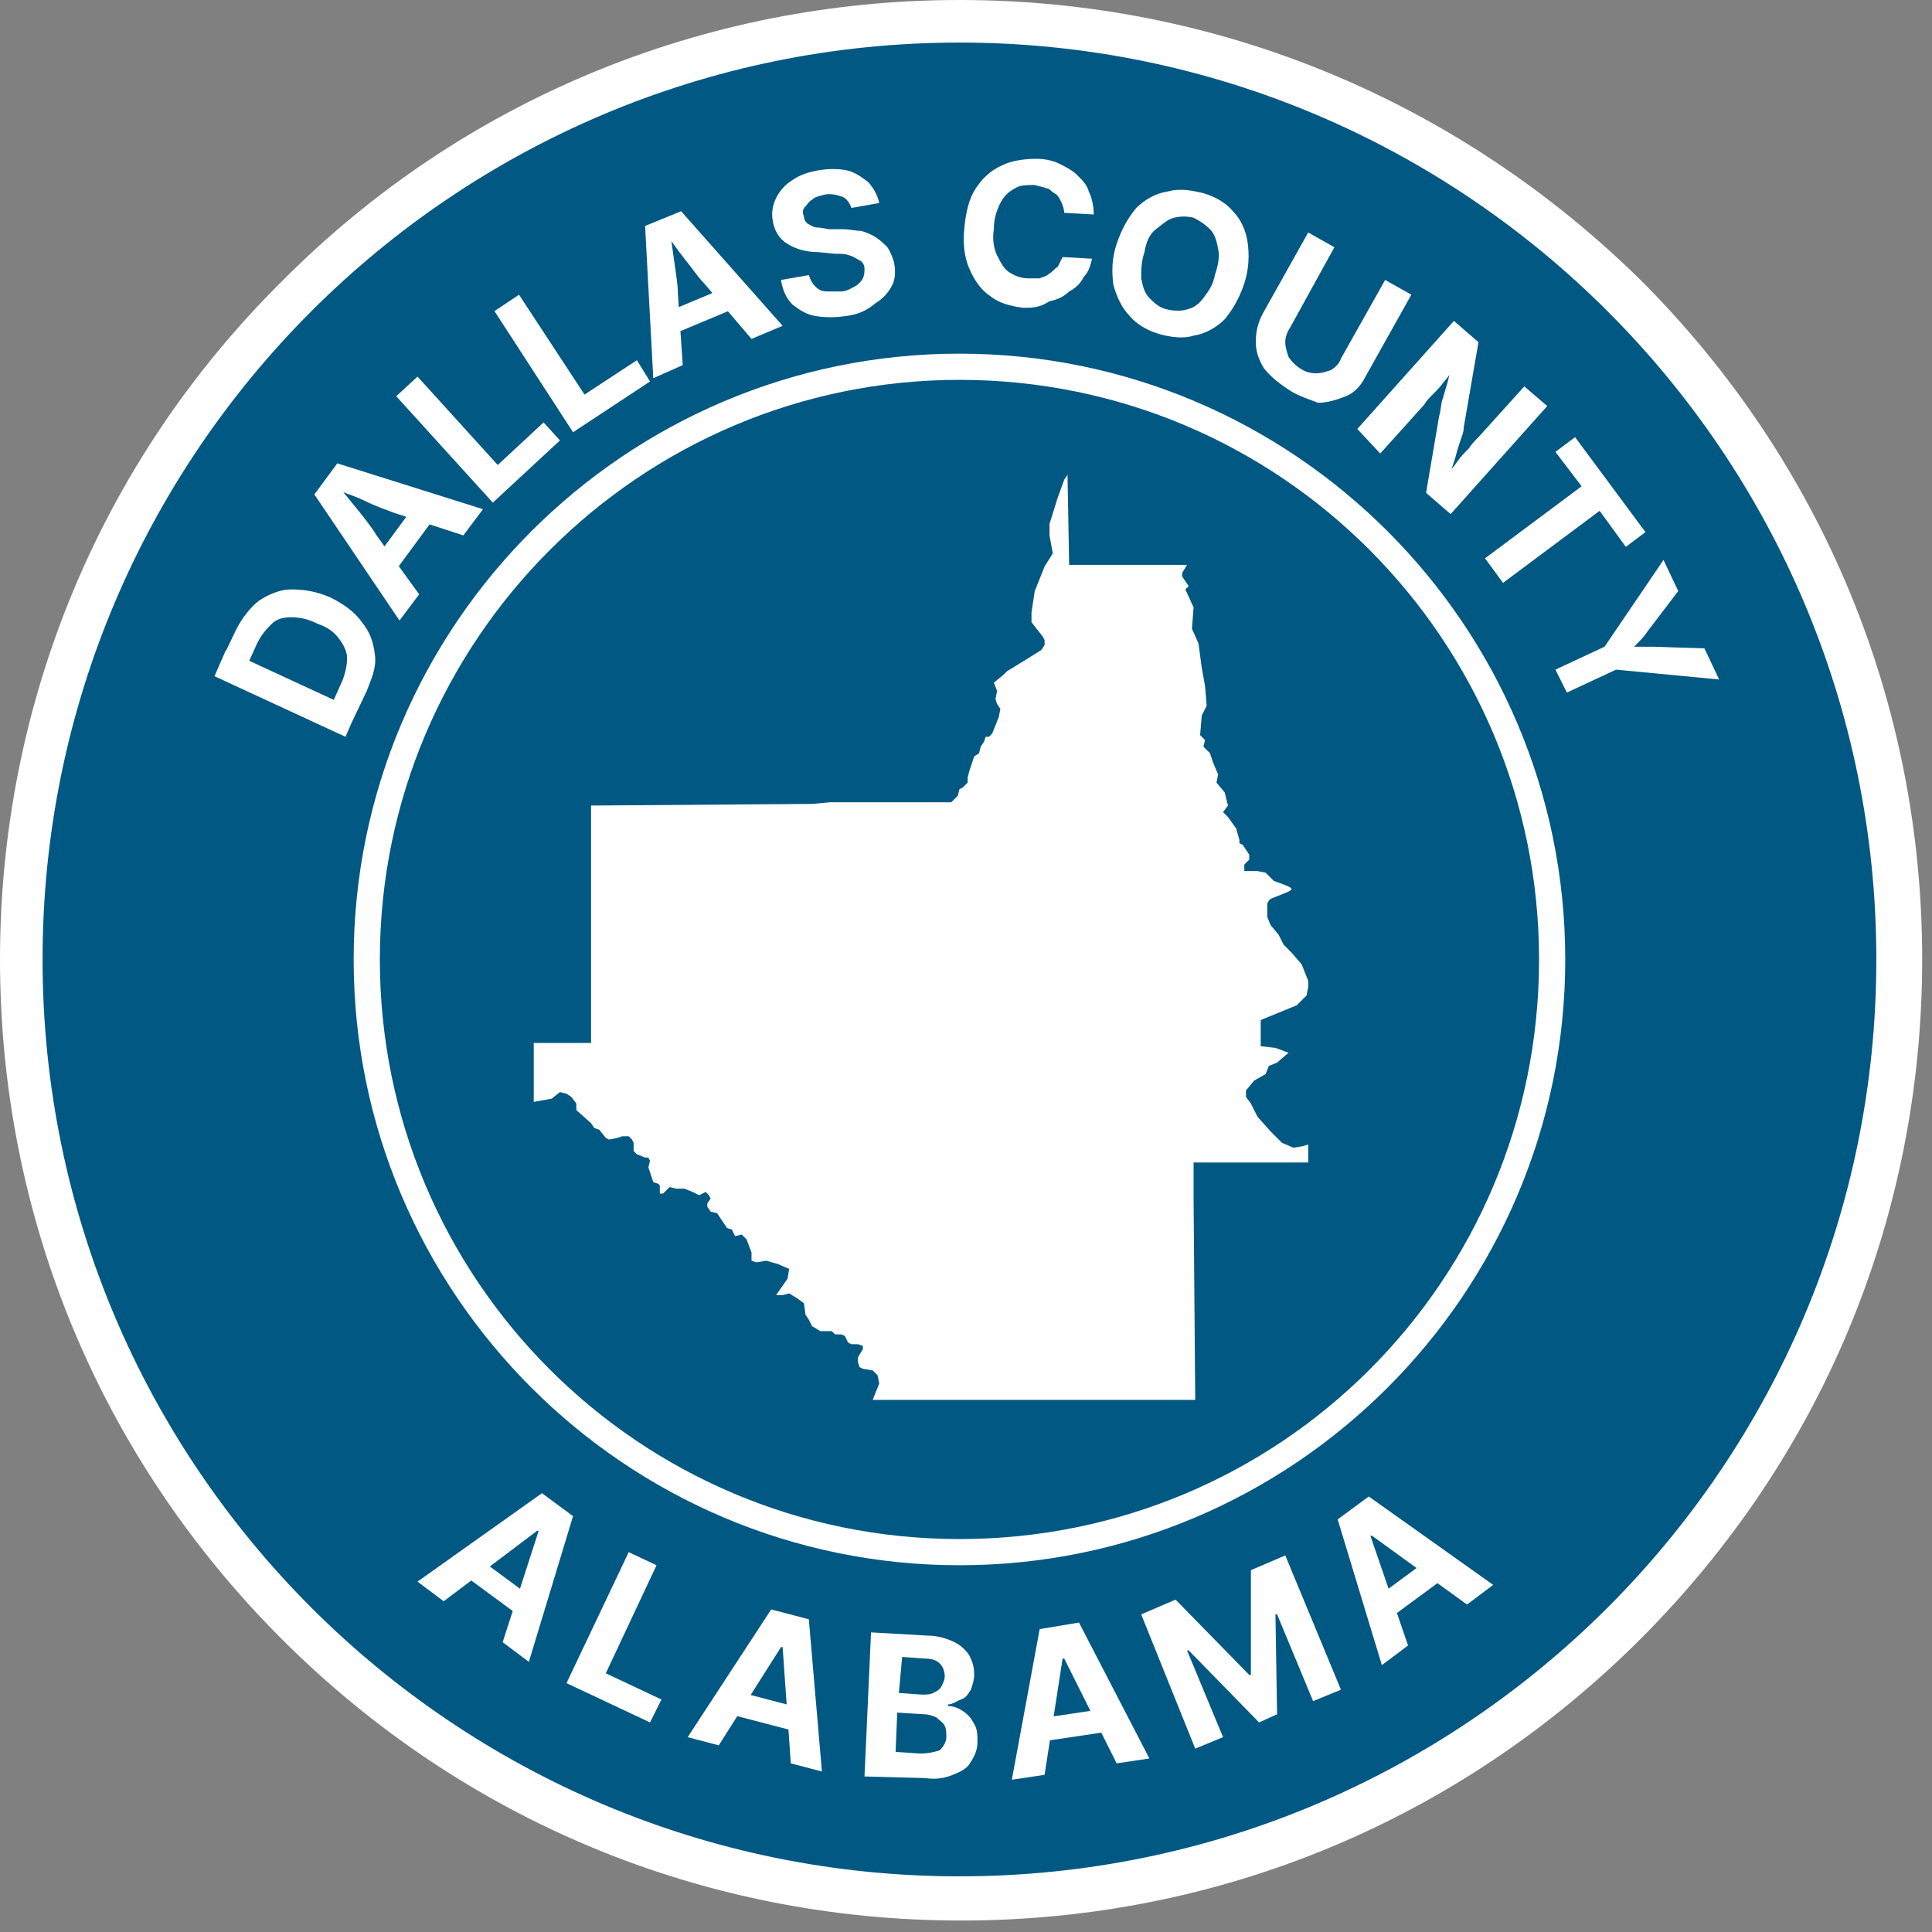 <?xml version="1.0" encoding="utf-8"?>
<!-- Generator: Adobe Illustrator 28.5.0, SVG Export Plug-In . SVG Version: 9.03 Build 54727)  -->
<svg version="1.1" id="County_Template_Group" xmlns="http://www.w3.org/2000/svg" xmlns:xlink="http://www.w3.org/1999/xlink"
	 x="0px" y="0px" viewBox="0 0 118 118" style="enable-background:new 0 0 118 118;" xml:space="preserve">
<rect x="0" y="0" width="118" height="118" fill="#808080" stroke="none"/>
<style type="text/css">
	.st0{fill:#005883;}
	.st1{fill:#FFFFFF;}
</style>
<path class="st0" d="M58.6,115.9C27,115.9,1.3,90.2,1.3,58.6S27,1.3,58.6,1.3s57.3,25.7,57.3,57.3S90.2,115.9,58.6,115.9L58.6,115.9
	z"/>
<path id="Outer_Border" class="st1" d="M58.6,2.6c30.9,0,56,25.1,56,56c0,30.9-25.1,56-56,56c-30.9,0-56-25.1-56-56
	C2.6,27.7,27.7,2.6,58.6,2.6z M58.6,0C43,0,28.2,6.1,17.2,17.2C6.1,28.2,0,43,0,58.6C0,74.3,6.1,89,17.2,100.1
	c11.1,11.1,25.8,17.2,41.5,17.2c15.7,0,30.4-6.1,41.5-17.2c11.1-11.1,17.2-25.8,17.2-41.5c0-15.7-6.1-30.4-17.2-41.5
	C89,6.1,74.3,0,58.6,0z"/>
<path id="Center_Border" class="st1" d="M58.6,23.2C78.2,23.2,94,39.1,94,58.6C94,78.2,78.2,94,58.6,94c-19.6,0-35.4-15.9-35.4-35.4
	C23.2,39.1,39.1,23.2,58.6,23.2z M58.6,21.6c-20.4,0-37,16.6-37,37s16.6,37,37,37s37-16.6,37-37S79,21.6,58.6,21.6z"/>
<g id="Alabama">
	<path class="st1" d="M86,100.5l-1.6,1.2l-2.7-8.9l1.9-1.4l7.6,5.4l-1.6,1.2l-5.8-4.2l-0.1,0L86,100.5L86,100.5z M83.9,97.7l3.8-2.8
		l0.9,1.2l-3.8,2.8L83.9,97.7z"/>
	<path class="st1" d="M27.1,97.8l-1.6-1.2l7.6-5.4l1.9,1.4l-2.7,8.9l-1.6-1.2l2.2-6.8l-0.1,0L27.1,97.8L27.1,97.8z M29,95l3.8,2.8
		L32,98.9l-3.8-2.8L29,95z"/>
	<path class="st1" d="M34.6,102.8l3.8-8l1.7,0.8l-3.1,6.6l3.4,1.6l-0.7,1.4L34.6,102.8z"/>
	<path class="st1" d="M43.9,106.6l-1.9-0.5l5.1-7.8l2.3,0.6l0.8,9.3l-1.9-0.5l-0.5-7.1l-0.1,0L43.9,106.6z M44.6,103.2l4.6,1.2
		l-0.4,1.4l-4.6-1.2L44.6,103.2z"/>
	<path class="st1" d="M52.8,108.5l0.4-8.8l3.5,0.2c0.6,0,1.2,0.2,1.6,0.4c0.4,0.2,0.7,0.5,0.9,0.8c0.2,0.4,0.3,0.7,0.3,1.2
		c0,0.3-0.1,0.6-0.2,0.9c-0.2,0.3-0.3,0.5-0.6,0.6s-0.5,0.3-0.8,0.3v0.1c0.3,0,0.6,0.1,0.9,0.3c0.3,0.2,0.5,0.4,0.7,0.8
		c0.2,0.3,0.2,0.7,0.2,1.1c0,0.5-0.2,0.9-0.4,1.2c-0.2,0.4-0.6,0.6-1.1,0.8c-0.5,0.2-1,0.3-1.7,0.2L52.8,108.5L52.8,108.5z
		 M54.7,107l1.5,0.1c0.5,0,0.9-0.1,1.2-0.2c0.2-0.2,0.4-0.5,0.4-0.8c0-0.2,0-0.5-0.1-0.7c-0.1-0.2-0.3-0.3-0.5-0.5
		c-0.2-0.1-0.5-0.2-0.8-0.2l-1.6-0.1L54.7,107z M54.9,103.4l1.4,0.1c0.3,0,0.5,0,0.7-0.1c0.2-0.1,0.4-0.2,0.5-0.4
		c0.1-0.2,0.2-0.4,0.2-0.6c0-0.3-0.1-0.6-0.3-0.8c-0.2-0.2-0.5-0.3-0.9-0.3l-1.4-0.1L54.9,103.4L54.9,103.4z"/>
	<path class="st1" d="M63.8,108.4l-2,0.3l1.7-9.2l2.4-0.4l4.3,8.3l-2,0.3l-3.2-6.4l-0.1,0L63.8,108.4z M63.2,105l4.7-0.7l0.2,1.4
		l-4.7,0.7L63.2,105z"/>
	<path class="st1" d="M69.7,98.6l2.1-0.9l4.5,4.6l0.1,0v-6.4l2.1-0.9l3.4,8.2l-1.7,0.7l-2.2-5.3l-0.1,0l0.1,6.1l-1.1,0.5l-4.3-4.4
		l-0.1,0l2.2,5.3l-1.7,0.7L69.7,98.6L69.7,98.6z"/>
</g>
<g id="county_x5F_name">
	<g id="county_x5F_name_00000064322325299228919630000004244828516414435718_">
		<path class="st1" d="M13.8,39.7l8,3.7L21.1,45l-8-3.7L13.8,39.7z M22.4,42.2l-1,2.1L20,43.6l0.9-2c0.2-0.5,0.3-1,0.3-1.4
			c0-0.4-0.2-0.8-0.5-1.2s-0.7-0.7-1.3-0.9c-0.6-0.3-1.1-0.4-1.6-0.4c-0.5,0-0.9,0.1-1.2,0.4c-0.3,0.3-0.6,0.6-0.9,1.2l-0.9,2
			l-1.4-0.7l1-2.1c0.4-0.8,0.9-1.4,1.4-1.8c0.6-0.4,1.3-0.7,2-0.7s1.5,0.1,2.4,0.5c0.8,0.4,1.5,0.9,1.9,1.5c0.5,0.6,0.7,1.2,0.8,2
			S22.7,41.4,22.4,42.2z"/>
		<path class="st1" d="M24.4,37.9l-5.2-7.7l1.4-1.9l8.9,2.8l-1.2,1.6L24,31.3c-0.5-0.2-1.1-0.4-1.7-0.7s-1.3-0.5-2-0.8l0.2-0.3
			c0.5,0.6,1,1.2,1.4,1.7s0.8,1,1.1,1.5l2.6,3.6L24.4,37.9z M23.9,35.2l-1.1-0.9l2.8-3.8l1.1,0.9L23.9,35.2z"/>
		<path class="st1" d="M30.1,30.7l-5.9-6.5l1.3-1.2l4.9,5.4l2.8-2.6l1,1.1L30.1,30.7z"/>
		<path class="st1" d="M35,26.4L30.2,19l1.5-1l4,6.1l3.2-2.1l0.8,1.3L35,26.4z"/>
		<path class="st1" d="M39.9,23.1l-0.5-9.3l2.2-0.9l6.2,7l-1.9,0.8L43,17.3c-0.4-0.4-0.7-0.9-1.2-1.5c-0.4-0.5-0.8-1.1-1.3-1.8
			l0.4-0.1c0.1,0.8,0.2,1.5,0.3,2.2s0.2,1.3,0.2,1.8l0.3,4.4L39.9,23.1z M40.9,20.5l-0.5-1.3l4.3-1.8l0.5,1.3L40.9,20.5z"/>
		<path class="st1" d="M51.7,19.3c-0.7,0.1-1.3,0.1-1.9,0c-0.6-0.1-1-0.4-1.4-0.7c-0.4-0.4-0.6-0.9-0.7-1.5l1.7-0.3
			c0.1,0.3,0.2,0.5,0.4,0.7c0.2,0.2,0.4,0.3,0.7,0.3c0.3,0,0.6,0,0.9,0s0.6-0.2,0.8-0.3s0.4-0.3,0.5-0.5c0.1-0.2,0.1-0.4,0.1-0.6
			c0-0.2-0.1-0.4-0.3-0.5s-0.3-0.2-0.6-0.3s-0.5-0.1-0.9-0.1l-1-0.1c-0.8,0-1.4-0.2-1.9-0.5c-0.5-0.3-0.8-0.8-0.9-1.4
			c-0.1-0.5,0-1,0.2-1.4c0.2-0.4,0.5-0.8,1-1.1c0.4-0.3,1-0.5,1.6-0.6c0.6-0.1,1.2-0.1,1.7,0c0.5,0.1,0.9,0.4,1.3,0.7
			c0.3,0.3,0.6,0.8,0.7,1.3L52,12.7c-0.1-0.3-0.3-0.6-0.6-0.7c-0.3-0.1-0.7-0.2-1.1-0.1c-0.3,0.1-0.5,0.1-0.7,0.3
			c-0.2,0.1-0.3,0.3-0.4,0.4C49,12.8,49,13,49.1,13.2c0,0.2,0.1,0.4,0.3,0.5c0.2,0.1,0.3,0.2,0.6,0.2c0.2,0,0.5,0.1,0.7,0.1l0.8,0
			c0.4,0,0.7,0.1,1.1,0.1c0.3,0.1,0.6,0.2,0.9,0.4c0.3,0.2,0.5,0.4,0.7,0.6c0.2,0.3,0.3,0.6,0.4,0.9c0.1,0.5,0.1,1-0.1,1.4
			c-0.2,0.4-0.5,0.8-1,1.1C52.9,19,52.4,19.2,51.7,19.3z"/>
		<path class="st1" d="M62.5,18.8c-0.8-0.1-1.5-0.3-2-0.7c-0.6-0.4-1-1-1.3-1.7s-0.4-1.5-0.3-2.5c0.1-1,0.3-1.8,0.7-2.4
			s0.9-1.1,1.6-1.4c0.6-0.3,1.4-0.4,2.1-0.4c0.5,0,1,0.1,1.4,0.3s0.8,0.4,1.1,0.7c0.3,0.3,0.6,0.6,0.7,1c0.2,0.4,0.3,0.9,0.3,1.4
			l-1.8-0.1c0-0.2-0.1-0.5-0.2-0.7c-0.1-0.2-0.2-0.4-0.4-0.5c-0.2-0.1-0.3-0.3-0.5-0.3c-0.2-0.1-0.4-0.1-0.7-0.2
			c-0.5,0-0.9,0-1.2,0.2c-0.4,0.2-0.7,0.5-0.9,0.9c-0.2,0.4-0.4,0.9-0.4,1.6c-0.1,0.6,0,1.2,0.2,1.6s0.4,0.8,0.7,1
			c0.3,0.2,0.7,0.4,1.2,0.4c0.2,0,0.5,0,0.7,0c0.2-0.1,0.4-0.1,0.6-0.3c0.2-0.1,0.3-0.3,0.5-0.4c0.1-0.2,0.2-0.4,0.3-0.6l1.8,0.1
			c-0.1,0.4-0.2,0.8-0.5,1.1c-0.2,0.4-0.5,0.7-0.9,0.9c-0.3,0.3-0.7,0.5-1.2,0.6C63.5,18.8,63,18.8,62.5,18.8z"/>
		<path class="st1" d="M70.8,20.4c-0.7-0.2-1.4-0.6-1.8-1.1c-0.5-0.5-0.8-1.2-1-1.9c-0.1-0.8-0.1-1.6,0.2-2.5
			c0.3-0.9,0.7-1.6,1.2-2.2c0.5-0.5,1.2-0.9,1.9-1c0.7-0.2,1.4-0.1,2.2,0.1c0.7,0.2,1.4,0.6,1.8,1.1c0.5,0.5,0.8,1.2,0.9,1.9
			s0.1,1.6-0.2,2.5c-0.3,0.9-0.7,1.6-1.2,2.2c-0.5,0.5-1.2,0.9-1.9,1C72.3,20.7,71.5,20.6,70.8,20.4z M71.3,18.9
			c0.4,0.1,0.9,0.1,1.2,0c0.4-0.1,0.7-0.3,1-0.7c0.3-0.4,0.6-0.8,0.7-1.4c0.2-0.6,0.3-1.1,0.2-1.6c-0.1-0.5-0.2-0.9-0.5-1.2
			c-0.3-0.3-0.6-0.5-1-0.7c-0.4-0.1-0.8-0.1-1.2,0c-0.4,0.1-0.7,0.4-1.1,0.7s-0.6,0.8-0.7,1.4c-0.2,0.6-0.2,1.1-0.2,1.6
			c0.1,0.5,0.2,0.9,0.5,1.2S70.8,18.8,71.3,18.9z"/>
		<path class="st1" d="M78.7,23.8c-0.6-0.4-1.1-0.8-1.5-1.3c-0.3-0.5-0.5-1-0.5-1.6c0-0.6,0.1-1.1,0.4-1.7l2.8-5l1.6,0.9L78.8,20
			c-0.2,0.3-0.3,0.6-0.3,0.9c0,0.3,0.1,0.6,0.2,0.9c0.2,0.3,0.4,0.5,0.7,0.7c0.3,0.2,0.6,0.3,1,0.3c0.3,0,0.6-0.1,0.9-0.2
			c0.3-0.2,0.5-0.4,0.6-0.7l2.7-4.8l1.6,0.9l-2.8,5c-0.3,0.6-0.7,1-1.2,1.2s-1.1,0.4-1.7,0.4C80,24.4,79.3,24.2,78.7,23.8z"/>
		<path class="st1" d="M82.9,26.2l5.9-6.6l1.5,1.3l-0.9,5.2c0,0.3-0.1,0.5-0.2,0.8c-0.1,0.3-0.2,0.6-0.3,1c-0.1,0.3-0.2,0.7-0.4,1.1
			L88.4,29c0.2-0.3,0.4-0.5,0.6-0.8c0.2-0.3,0.5-0.6,0.7-0.8c0.2-0.3,0.4-0.5,0.6-0.7l2.8-3.1l1.4,1.2l-5.9,6.6l-1.5-1.3l0.8-4.7
			c0.1-0.3,0.1-0.7,0.2-1c0.1-0.3,0.2-0.7,0.3-1c0.1-0.4,0.2-0.8,0.4-1.3l0.2,0.2c-0.3,0.3-0.5,0.7-0.8,1c-0.2,0.3-0.5,0.6-0.7,0.8
			c-0.2,0.2-0.4,0.4-0.5,0.6l-2.7,3L82.9,26.2z"/>
		<path class="st1" d="M95,27.6l1.2-0.9l4.3,5.8l-1.2,0.9l-1.6-2.2l-5.9,4.4l-1.1-1.5l5.9-4.4L95,27.6z"/>
		<path class="st1" d="M95,40.9l3-1.4l3.6-5.3l0.9,1.9l-1.9,2.5c-0.2,0.3-0.4,0.5-0.6,0.7c-0.2,0.2-0.4,0.5-0.7,0.7l-0.2-0.4
			c0.4-0.1,0.7-0.1,1-0.1c0.3,0,0.6,0,0.9,0l3.1,0.1l0.9,1.9l-6.3-0.6l-3,1.4L95,40.9z"/>
	</g>
</g>
<g id="Alabama_Counties">
	<path id="Dallas" class="st1" d="M65.2,29l0.1,5.5l3.2,0H69l3.5,0l-0.3,0.5l0,0.2l0.4,0.6l-0.2,0.2l0.5,1.1l-0.1,1.3l0.4,0.9
		l0.2,1.5l0.2,1.1l0.1,1.2l-0.3,0.6l-0.1,1.2l0.3,0.3l-0.1,0.4l0.4,0.4l0.2,0.6l0.3,0.7l-0.1,0.5l0.5,0.6l0.2,0.8l-0.3,0.4l0.3,0.3
		l0.5,0.7l0.2,0.7v0.2l0.2,0.1l0.2,0.3l0.2,0.3l0,0.3L76,52.8l0,0.4l0.5,0l0.3,0l0.5,0.1l0.2,0.2l0.3,0.3l0.8,0.3l0.2,0.1l0.1,0.1
		l-0.1,0.1l-0.2,0.1l-0.5,0.2l-0.5,0.2L77.5,55l-0.1,0.2l0,0.8l0.2,0.5l0.5,0.6l0.3,0.6l0.5,0.5l0.6,0.7l0.4,1l0,0.4l-0.1,0.5
		l-0.6,0.6l-2.2,0.9l0,1.6l0.9,0.1l0.8,0.3L78,64.9l-0.5,0.2l-0.2,0.5L76.6,66l-0.5,0.6l0,0.4l0.3,0.4l0.4,0.8l0.8,0.9l0.7,0.7
		l0.7,0.3l0.6-0.1l0.3-0.1v1.1l-7,0v2.2L73,85.5l-19.7,0l0.4-1L53.6,84l-0.3-0.3l-0.6-0.1l-0.2-0.1l-0.1-0.3v-0.3l0.3-0.5v-0.2
		l-0.3-0.1l-0.4,0l-0.2-0.1l-0.2-0.4l-0.2-0.1H51l-0.2-0.2l-0.3,0l-0.4,0l-0.5-0.3l-0.2-0.4l-0.2-0.3l-0.1-0.7l-0.4-0.3l-0.5-0.3
		l-0.4,0.1l-0.4,0l0.7-1l0.1-0.6l-0.7-0.3l-0.7-0.2l-0.6,0.1L45.9,77l0-0.5l-0.3-0.8l-0.3-0.3l-0.4,0.1l-0.2-0.4L44.4,75l-0.6-0.9
		L43.4,74l-0.2-0.3l0-0.2l0.2-0.3L43.3,73l-0.2-0.2L42.7,73l-0.4-0.2l-0.5-0.2l-0.5,0l-0.4-0.1l-0.4,0.4l-0.2,0l0-0.5l-0.1-0.1
		l-0.3-0.1l-0.3-0.9l0.1-0.4l-0.1-0.2l-0.2,0l-0.5-0.2l-0.2-0.2l0-0.5l-0.1-0.2l-0.2-0.2L38,69.4l-0.3,0.1l-0.5,0.1l-0.2-0.1
		L36.6,69l-0.3-0.1l-0.2-0.3l-0.9-0.8v-0.4L34.9,67l-0.3-0.2l-0.4-0.1l-0.5,0.4l-1.1,0.2l0-3.6l3.5,0l0-14.5l13.5-0.1l1.1-0.1l7.4,0
		l0.2-0.2l0.2-0.2l0.1-0.4l0.2-0.1l0.3-0.3v-0.3l0.1-0.4l0.1-0.3l0.2-0.6l0.3-0.2l0.1-0.4l0.2-0.3l0.1-0.3l0.2,0l0.2-0.2l0.2-0.5
		l0.2-0.5l0.1-0.5l-0.2-0.3l-0.1-0.3l0.1-0.5l-0.2-0.5l0.6-0.5l0.2-0.2l1.3-0.8l0.8-0.5l0.2-0.3v-0.3l-0.1-0.2L63,38L63,37.4
		l0.2-1.3l0.6-1.5l0.5-0.8l-0.2-1.1l0-0.7l0.5-1.6l0.4-1.1L65.2,29L65.2,29z"/>
</g>
</svg>
